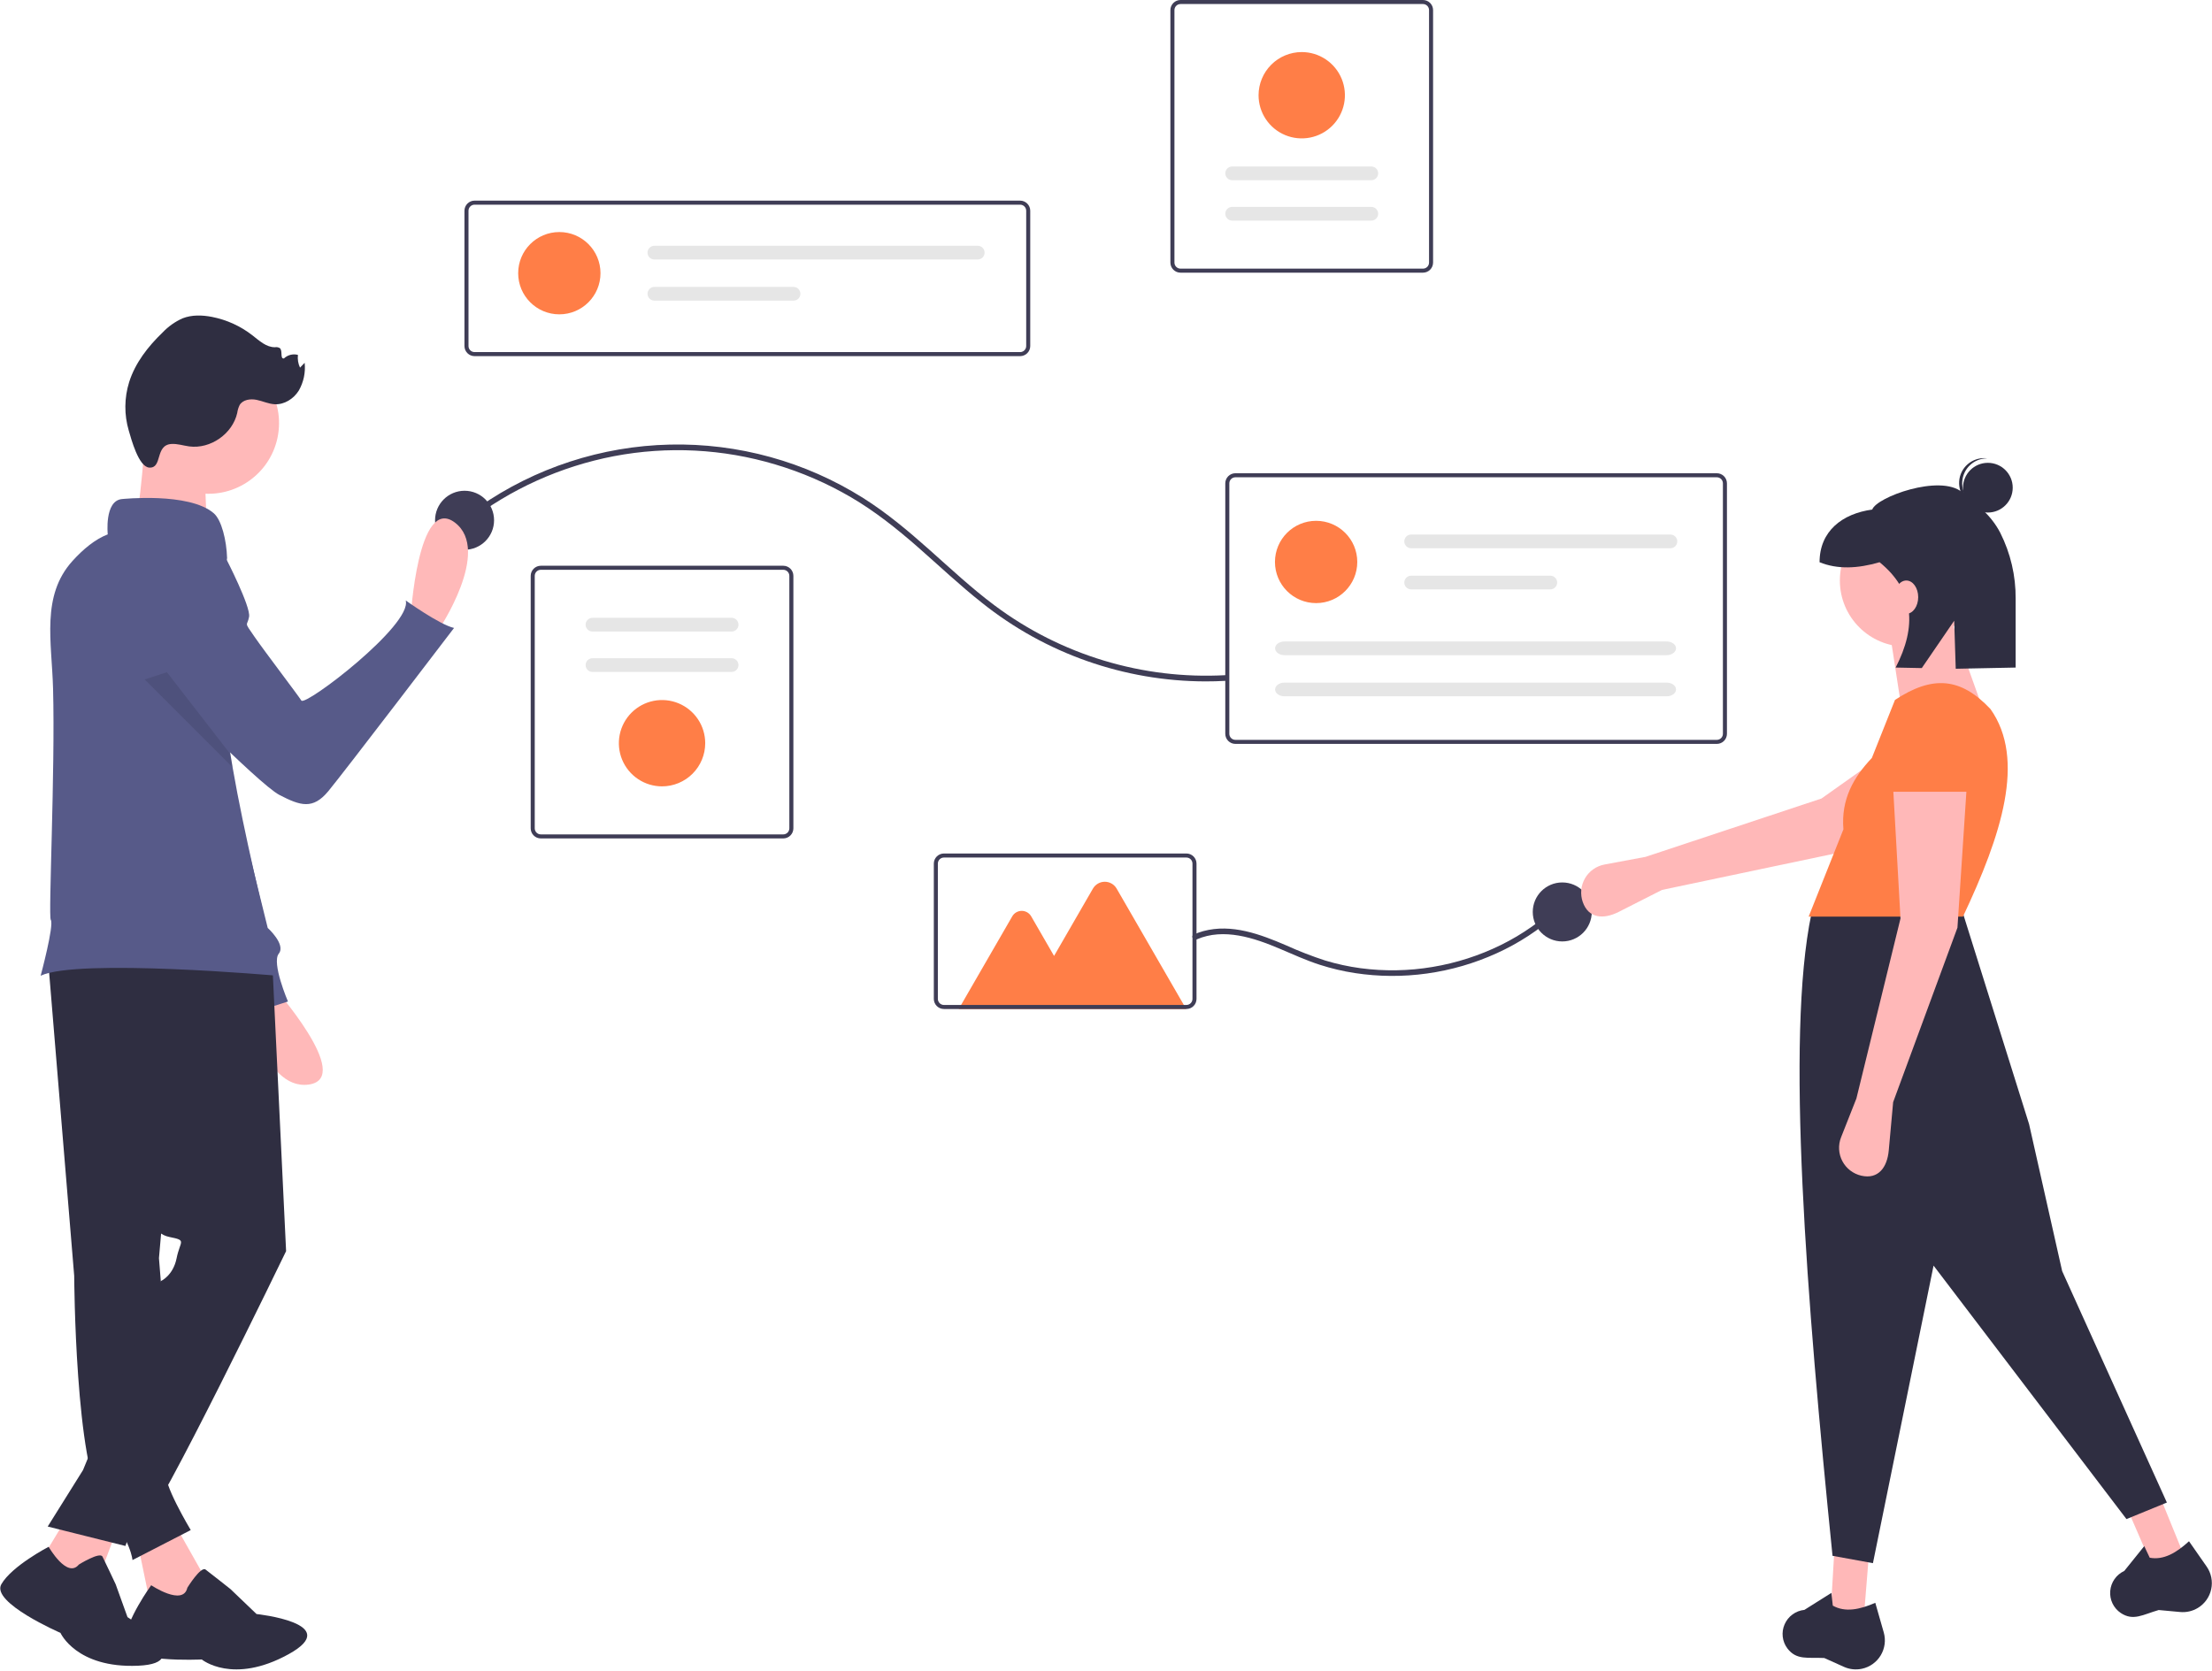 <svg width="966" height="730" viewBox="0 0 966 730" fill="none" xmlns="http://www.w3.org/2000/svg">
<g clip-path="url(#clip0)">
<path d="M445.503 155.565H207.246C206.076 155.564 204.954 155.098 204.127 154.271C203.3 153.444 202.835 152.322 202.833 151.153V92.051C202.835 90.882 203.3 89.76 204.127 88.933C204.954 88.106 206.076 87.641 207.246 87.639H445.503C446.673 87.641 447.794 88.106 448.621 88.933C449.448 89.76 449.914 90.882 449.915 92.051V151.153C449.914 152.322 449.448 153.444 448.621 154.271C447.794 155.098 446.673 155.564 445.503 155.565ZM207.246 89.404C206.544 89.405 205.871 89.684 205.375 90.18C204.878 90.677 204.599 91.349 204.598 92.051V151.153C204.599 151.855 204.878 152.527 205.375 153.024C205.871 153.52 206.544 153.799 207.246 153.8H445.503C446.205 153.799 446.878 153.52 447.374 153.024C447.87 152.527 448.149 151.855 448.15 151.153V92.051C448.149 91.349 447.87 90.677 447.374 90.18C446.878 89.684 446.205 89.405 445.503 89.404L207.246 89.404Z" fill="#3F3D56"/>
<path d="M244.266 137.307C254.192 137.307 262.239 129.26 262.239 119.334C262.239 109.408 254.192 101.361 244.266 101.361C234.34 101.361 226.293 109.408 226.293 119.334C226.293 129.26 234.34 137.307 244.266 137.307Z" fill="#FF7E47"/>
<path d="M285.775 107.352C284.98 107.352 284.218 107.668 283.657 108.229C283.095 108.791 282.779 109.553 282.779 110.348C282.779 111.142 283.095 111.904 283.657 112.466C284.218 113.027 284.98 113.343 285.775 113.343H426.99C427.784 113.343 428.546 113.027 429.108 112.466C429.67 111.904 429.985 111.142 429.985 110.348C429.985 109.553 429.67 108.791 429.108 108.229C428.546 107.668 427.784 107.352 426.99 107.352H285.775Z" fill="#E6E6E6"/>
<path d="M285.775 125.325C284.98 125.325 284.218 125.641 283.657 126.203C283.095 126.764 282.779 127.526 282.779 128.321C282.779 129.115 283.095 129.877 283.657 130.439C284.218 131.001 284.98 131.316 285.775 131.316H346.54C346.934 131.317 347.324 131.24 347.688 131.09C348.052 130.939 348.383 130.719 348.662 130.441C348.94 130.162 349.161 129.832 349.312 129.468C349.463 129.104 349.541 128.714 349.541 128.321C349.541 127.927 349.463 127.537 349.312 127.173C349.161 126.809 348.94 126.479 348.662 126.201C348.383 125.922 348.052 125.702 347.688 125.552C347.324 125.401 346.934 125.324 346.54 125.325H285.775Z" fill="#E6E6E6"/>
<path d="M342.066 366.234H236.174C235.004 366.233 233.883 365.768 233.056 364.94C232.228 364.113 231.763 362.992 231.762 361.822V251.54C231.763 250.37 232.228 249.248 233.056 248.421C233.883 247.594 235.004 247.129 236.174 247.127H342.066C343.236 247.129 344.357 247.594 345.185 248.421C346.012 249.248 346.477 250.37 346.478 251.54V361.822C346.477 362.992 346.012 364.113 345.185 364.94C344.357 365.768 343.236 366.233 342.066 366.234ZM236.174 248.892C235.472 248.893 234.799 249.172 234.303 249.669C233.806 250.165 233.527 250.838 233.527 251.54V361.822C233.527 362.524 233.806 363.197 234.303 363.693C234.799 364.189 235.472 364.469 236.174 364.469H342.066C342.768 364.469 343.441 364.189 343.937 363.693C344.434 363.197 344.713 362.524 344.713 361.822V251.54C344.713 250.838 344.434 250.165 343.937 249.669C343.441 249.172 342.768 248.893 342.066 248.892H236.174Z" fill="#3F3D56"/>
<path d="M258.737 269.87C257.943 269.87 257.181 270.185 256.619 270.747C256.057 271.309 255.742 272.071 255.742 272.865C255.742 273.66 256.057 274.421 256.619 274.983C257.181 275.545 257.943 275.861 258.737 275.861H319.502C320.297 275.861 321.059 275.545 321.621 274.983C322.182 274.421 322.498 273.66 322.498 272.865C322.498 272.071 322.182 271.309 321.621 270.747C321.059 270.185 320.297 269.87 319.502 269.87H258.737Z" fill="#E6E6E6"/>
<path d="M258.737 287.518C258.343 287.517 257.953 287.594 257.589 287.745C257.225 287.895 256.894 288.115 256.616 288.393C256.337 288.672 256.116 289.002 255.965 289.366C255.814 289.73 255.736 290.12 255.736 290.514C255.736 290.907 255.814 291.297 255.965 291.661C256.116 292.025 256.337 292.355 256.616 292.634C256.894 292.912 257.225 293.132 257.589 293.283C257.953 293.433 258.343 293.51 258.737 293.509H319.502C320.297 293.509 321.059 293.193 321.621 292.632C322.182 292.07 322.498 291.308 322.498 290.514C322.498 289.719 322.182 288.957 321.621 288.395C321.059 287.834 320.297 287.518 319.502 287.518H258.737Z" fill="#E6E6E6"/>
<path d="M289.12 343.492C285.391 343.492 281.746 342.386 278.645 340.314C275.544 338.242 273.127 335.298 271.7 331.852C270.273 328.407 269.9 324.616 270.627 320.958C271.355 317.301 273.151 313.941 275.788 311.304C278.425 308.667 281.784 306.872 285.442 306.144C289.099 305.417 292.89 305.79 296.336 307.217C299.781 308.644 302.726 311.061 304.798 314.162C306.869 317.262 307.975 320.908 307.975 324.637C307.97 329.636 305.981 334.428 302.447 337.963C298.912 341.498 294.119 343.486 289.12 343.492Z" fill="#FF7E47"/>
<path d="M515.535 0H621.427C622.597 0.001 623.719 0.467 624.546 1.294C625.373 2.121 625.838 3.242 625.84 4.412V114.695C625.838 115.864 625.373 116.986 624.546 117.813C623.719 118.64 622.597 119.105 621.427 119.107H515.535C514.365 119.105 513.244 118.64 512.417 117.813C511.59 116.986 511.124 115.864 511.123 114.695V4.412C511.124 3.242 511.59 2.121 512.417 1.294C513.244 0.467 514.365 0.001 515.535 0ZM621.427 117.342C622.129 117.341 622.802 117.062 623.299 116.566C623.795 116.069 624.074 115.397 624.075 114.695V4.412C624.074 3.71 623.795 3.037 623.299 2.541C622.802 2.045 622.129 1.766 621.427 1.765H515.535C514.833 1.766 514.16 2.045 513.664 2.541C513.168 3.037 512.889 3.71 512.888 4.412V114.695C512.889 115.397 513.168 116.069 513.664 116.566C514.16 117.062 514.833 117.341 515.535 117.342H621.427Z" fill="#3F3D56"/>
<path d="M598.864 96.365C599.658 96.365 600.42 96.049 600.982 95.487C601.544 94.925 601.859 94.163 601.859 93.369C601.859 92.575 601.544 91.813 600.982 91.251C600.42 90.689 599.658 90.374 598.864 90.374H538.099C537.304 90.374 536.542 90.689 535.98 91.251C535.419 91.813 535.103 92.575 535.103 93.369C535.103 94.163 535.419 94.925 535.98 95.487C536.542 96.049 537.304 96.365 538.099 96.365H598.864Z" fill="#E6E6E6"/>
<path d="M598.864 78.716C599.658 78.716 600.42 78.4 600.982 77.839C601.544 77.277 601.859 76.515 601.859 75.721C601.859 74.926 601.544 74.164 600.982 73.603C600.42 73.041 599.658 72.725 598.864 72.725H538.099C537.304 72.725 536.542 73.041 535.98 73.603C535.419 74.164 535.103 74.926 535.103 75.721C535.103 76.515 535.419 77.277 535.98 77.839C536.542 78.4 537.304 78.716 538.099 78.716H598.864Z" fill="#E6E6E6"/>
<path d="M568.481 22.742C572.21 22.742 575.856 23.848 578.956 25.92C582.057 27.992 584.474 30.936 585.901 34.382C587.328 37.827 587.701 41.618 586.974 45.276C586.246 48.933 584.451 52.293 581.814 54.93C579.177 57.567 575.817 59.363 572.16 60.09C568.502 60.818 564.711 60.444 561.266 59.017C557.82 57.59 554.875 55.173 552.804 52.073C550.732 48.972 549.626 45.327 549.626 41.597C549.632 36.598 551.62 31.806 555.155 28.271C558.69 24.736 563.482 22.748 568.481 22.742Z" fill="#FF7E47"/>
<path d="M204.194 228.157C222.933 213.644 244.825 203.748 268.099 199.268C291.559 194.798 315.749 196.041 338.627 202.892C350.127 206.317 361.176 211.104 371.539 217.153C382.098 223.326 391.639 230.925 400.819 238.97C410.118 247.12 419.112 255.633 428.82 263.305C456.535 285.459 490.943 297.563 526.424 297.641C529.355 297.645 532.285 297.565 535.212 297.399C536.799 297.311 536.809 294.831 535.212 294.919C499.044 296.911 463.328 286.118 434.316 264.431C424.254 256.907 415.067 248.304 405.688 239.968C396.595 231.886 387.258 224.024 376.942 217.531C351.708 201.634 322.352 193.519 292.536 194.198C262.719 194.878 233.763 204.322 209.28 221.352C206.952 222.971 204.678 224.663 202.441 226.404C201.183 227.383 202.949 229.126 204.194 228.157V228.157Z" fill="#3F3D56"/>
<path d="M202.878 240.143C209.995 240.143 215.764 234.374 215.764 227.257C215.764 220.14 209.995 214.371 202.878 214.371C195.761 214.371 189.992 220.14 189.992 227.257C189.992 234.374 195.761 240.143 202.878 240.143Z" fill="#3F3D56"/>
<path d="M682.255 411.231C689.372 411.231 695.141 405.461 695.141 398.345C695.141 391.228 689.372 385.459 682.255 385.459C675.139 385.459 669.37 391.228 669.37 398.345C669.37 405.461 675.139 411.231 682.255 411.231Z" fill="#3F3D56"/>
<path d="M749.761 324.941H539.504C538.334 324.94 537.213 324.475 536.386 323.647C535.558 322.82 535.093 321.699 535.092 320.529V211.129C535.093 209.959 535.558 208.838 536.386 208.011C537.213 207.183 538.334 206.718 539.504 206.717H749.761C750.931 206.718 752.052 207.183 752.879 208.011C753.707 208.838 754.172 209.959 754.173 211.129V320.529C754.172 321.699 753.707 322.82 752.879 323.647C752.052 324.475 750.931 324.94 749.761 324.941ZM539.504 208.482C538.802 208.482 538.129 208.762 537.633 209.258C537.137 209.754 536.857 210.427 536.857 211.129V320.529C536.857 321.231 537.137 321.904 537.633 322.4C538.129 322.896 538.802 323.176 539.504 323.176H749.761C750.463 323.176 751.136 322.896 751.632 322.4C752.128 321.904 752.408 321.231 752.408 320.529V211.129C752.408 210.427 752.128 209.754 751.632 209.258C751.136 208.762 750.463 208.482 749.761 208.482H539.504Z" fill="#3F3D56"/>
<path d="M574.759 263.444C584.686 263.444 592.732 255.397 592.732 245.471C592.732 235.545 584.686 227.499 574.759 227.499C564.833 227.499 556.787 235.545 556.787 245.471C556.787 255.397 564.833 263.444 574.759 263.444Z" fill="#FF7E47"/>
<path d="M616.268 233.49C615.874 233.489 615.484 233.566 615.12 233.716C614.756 233.866 614.425 234.087 614.146 234.365C613.868 234.643 613.646 234.974 613.496 235.338C613.345 235.701 613.267 236.091 613.267 236.485C613.267 236.879 613.345 237.269 613.496 237.633C613.646 237.997 613.868 238.327 614.146 238.605C614.425 238.883 614.756 239.104 615.12 239.254C615.484 239.404 615.874 239.481 616.268 239.481H729.483C730.277 239.481 731.039 239.165 731.601 238.603C732.163 238.042 732.479 237.28 732.479 236.485C732.479 235.691 732.163 234.929 731.601 234.367C731.039 233.805 730.277 233.49 729.483 233.49H616.268Z" fill="#E6E6E6"/>
<path d="M616.268 251.462C615.874 251.462 615.484 251.539 615.12 251.689C614.756 251.839 614.425 252.06 614.146 252.338C613.868 252.616 613.646 252.946 613.496 253.31C613.345 253.674 613.267 254.064 613.267 254.458C613.267 254.852 613.345 255.242 613.496 255.605C613.646 255.969 613.868 256.3 614.146 256.578C614.425 256.856 614.756 257.077 615.12 257.227C615.484 257.377 615.874 257.454 616.268 257.453H677.033C677.828 257.453 678.59 257.138 679.151 256.576C679.713 256.014 680.029 255.252 680.029 254.458C680.029 253.663 679.713 252.902 679.151 252.34C678.59 251.778 677.828 251.462 677.033 251.462H616.268Z" fill="#E6E6E6"/>
<path d="M560.974 280.196C558.695 280.196 556.841 281.54 556.841 283.191C556.841 284.843 558.695 286.187 560.974 286.187H727.807C730.085 286.187 731.94 284.843 731.94 283.191C731.94 281.54 730.085 280.196 727.807 280.196H560.974Z" fill="#E6E6E6"/>
<path d="M560.974 298.168C558.695 298.168 556.841 299.512 556.841 301.164C556.841 302.815 558.695 304.159 560.974 304.159H727.807C730.085 304.159 731.94 302.815 731.94 301.164C731.94 299.512 730.085 298.168 727.807 298.168H560.974Z" fill="#E6E6E6"/>
<path d="M522.603 410.341C534.464 405.196 547.708 409.682 558.888 414.425C564.647 416.867 570.343 419.474 576.302 421.403C581.315 423.021 586.449 424.238 591.655 425.042C602.103 426.642 612.728 426.707 623.195 425.235C633.714 423.768 643.966 420.787 653.632 416.384C663.244 412.028 672.129 406.219 679.975 399.162C680.973 398.26 681.952 397.338 682.911 396.395C684.053 395.276 682.299 393.523 681.158 394.641C673.602 402.006 664.929 408.129 655.46 412.782C646.029 417.42 635.97 420.651 625.603 422.374C615.202 424.127 604.597 424.31 594.141 422.917C588.925 422.212 583.774 421.092 578.737 419.568C572.95 417.686 567.274 415.482 561.734 412.965C550.449 408.118 537.911 403.373 525.511 406.715C524.09 407.108 522.7 407.604 521.351 408.2C519.891 408.834 521.152 410.971 522.603 410.341V410.341Z" fill="#3F3D56"/>
<path d="M518.02 440.752H418.684L442.061 400.261C442.48 399.536 443.082 398.933 443.808 398.514C444.534 398.095 445.357 397.874 446.195 397.874C447.033 397.874 447.856 398.095 448.582 398.514C449.308 398.933 449.91 399.536 450.329 400.261L460.316 417.558L477.296 388.148C477.821 387.239 478.575 386.485 479.484 385.96C480.392 385.435 481.423 385.159 482.472 385.159C483.521 385.159 484.552 385.435 485.461 385.96C486.369 386.485 487.124 387.239 487.648 388.148L518.02 440.752Z" fill="#FF7E47"/>
<path d="M518.113 440.742H412.221C411.051 440.74 409.93 440.275 409.103 439.448C408.276 438.621 407.81 437.499 407.809 436.33V377.228C407.81 376.058 408.276 374.937 409.103 374.11C409.93 373.283 411.051 372.817 412.221 372.816H518.113C519.283 372.817 520.405 373.283 521.232 374.11C522.059 374.937 522.524 376.058 522.526 377.228V436.33C522.524 437.499 522.059 438.621 521.232 439.448C520.405 440.275 519.283 440.74 518.113 440.742ZM412.221 374.581C411.519 374.582 410.846 374.861 410.35 375.357C409.854 375.853 409.575 376.526 409.574 377.228V436.33C409.575 437.031 409.854 437.704 410.35 438.201C410.846 438.697 411.519 438.976 412.221 438.977H518.113C518.815 438.976 519.488 438.697 519.985 438.201C520.481 437.704 520.76 437.031 520.761 436.33V377.228C520.76 376.526 520.481 375.853 519.985 375.357C519.488 374.861 518.815 374.582 518.113 374.581H412.221Z" fill="#3F3D56"/>
<path d="M725.808 388.726L706.932 398.311C700.195 401.732 693.694 401.147 691.204 394.014C690.611 392.316 690.393 390.51 690.563 388.72C690.733 386.931 691.288 385.198 692.189 383.643C693.091 382.087 694.318 380.745 695.786 379.707C697.255 378.67 698.93 377.962 700.697 377.632L718.636 374.283L795.466 348.793L842.006 315.792L859.066 342.973L805.29 371.991L725.808 388.726Z" fill="#FFB8B8"/>
<path d="M813.918 706.872L799.476 704.465L801.081 677.187H816.325L813.918 706.872Z" fill="#FFB8B8"/>
<path d="M954.077 680.229L940.101 684.589L929.24 659.516L942.847 652.646L954.077 680.229Z" fill="#FFB8B8"/>
<path d="M946.295 656.327L928.644 663.548L844.404 552.832L817.928 682.803L800.278 679.594C788.956 567.542 779.723 453.25 791.052 399.194L856.438 396.386L886.123 491.056L900.564 555.239L946.295 656.327Z" fill="#2F2E41"/>
<path d="M813.122 728.932C810.482 729.498 807.73 729.206 805.267 728.098L796.689 724.237C789.495 723.868 784.597 725.301 780.592 720.074C779.462 718.58 778.753 716.811 778.537 714.95C778.322 713.09 778.608 711.205 779.367 709.493C780.119 707.774 781.315 706.287 782.831 705.183C784.348 704.079 786.131 703.399 787.998 703.212L799.781 695.788L800.399 701.354C805.785 704.405 812.179 703.087 818.954 700.117L822.652 713.061C823.129 714.73 823.257 716.479 823.03 718.2C822.803 719.921 822.225 721.576 821.332 723.065C820.438 724.553 819.248 725.842 817.836 726.851C816.424 727.86 814.82 728.569 813.122 728.932Z" fill="#2F2E41"/>
<path d="M959.796 702.381C957.482 703.774 954.784 704.391 952.095 704.142L942.728 703.277C935.805 705.263 931.637 708.209 926.152 704.566C924.598 703.52 923.353 702.077 922.545 700.387C921.737 698.698 921.396 696.822 921.557 694.956C921.71 693.087 922.358 691.291 923.434 689.755C924.511 688.218 925.976 686.996 927.681 686.214L936.414 675.365L938.807 680.429C944.891 681.565 950.51 678.243 955.954 673.234L963.655 684.275C964.648 685.699 965.338 687.311 965.682 689.013C966.026 690.714 966.017 692.468 965.655 694.165C965.293 695.863 964.586 697.468 963.579 698.882C962.571 700.295 961.283 701.486 959.796 702.381Z" fill="#2F2E41"/>
<path d="M832.37 282.461C848.321 282.461 861.252 269.53 861.252 253.579C861.252 237.627 848.321 224.696 832.37 224.696C816.418 224.696 803.487 237.627 803.487 253.579C803.487 269.53 816.418 282.461 832.37 282.461Z" fill="#FFB8B8"/>
<path d="M867.67 314.553L829.962 306.53L825.149 275.241L851.624 269.625L867.67 314.553Z" fill="#FFB8B8"/>
<path d="M857.241 400.398H789.849L805.039 362.26C803.935 349.137 809.497 339.485 817.457 331.082L827.556 305.728C843.874 294.988 856.175 295.791 869.275 309.739C884.807 331.73 874.056 364.787 857.241 400.398Z" fill="#FF7E47"/>
<path d="M826.754 481.429L824.837 502.511C824.153 510.036 820.201 515.232 812.836 513.548C811.083 513.147 809.437 512.373 808.012 511.277C806.586 510.182 805.414 508.791 804.575 507.2C803.737 505.61 803.252 503.857 803.154 502.061C803.056 500.266 803.347 498.471 804.007 496.798L810.708 479.824L829.963 401.2L826.754 344.237H858.845L854.834 405.211L826.754 481.429Z" fill="#FFB8B8"/>
<path d="M861.252 345.842H824.347L826.934 321.767C827.104 317.603 828.824 313.654 831.758 310.693C834.691 307.733 838.625 305.977 842.787 305.768C844.992 305.658 847.198 305.986 849.276 306.734C851.354 307.482 853.263 308.634 854.892 310.125C856.522 311.615 857.839 313.414 858.769 315.417C859.699 317.42 860.222 319.587 860.309 321.794L861.252 345.842Z" fill="#FF7E47"/>
<path d="M868.116 223.881C874.112 223.881 878.972 219.021 878.972 213.025C878.972 207.029 874.112 202.169 868.116 202.169C862.12 202.169 857.26 207.029 857.26 213.025C857.26 219.021 862.12 223.881 868.116 223.881Z" fill="#2F2E41"/>
<path d="M856.929 210.367C857.108 207.613 858.329 205.03 860.345 203.145C862.361 201.26 865.02 200.214 867.78 200.221C867.556 200.192 867.334 200.158 867.105 200.143C864.233 199.96 861.406 200.925 859.245 202.826C857.084 204.727 855.766 207.408 855.581 210.281C855.397 213.153 856.36 215.981 858.26 218.143C860.16 220.305 862.84 221.624 865.712 221.811C865.941 221.825 866.166 221.819 866.392 221.82C863.653 221.473 861.15 220.095 859.392 217.968C857.634 215.84 856.753 213.122 856.929 210.367Z" fill="#2F2E41"/>
<path d="M856.868 215.003C847.186 206.971 819.416 217.18 817.624 222.579C804.531 224.364 794.619 232.002 794.619 245.585V245.585C802.403 248.774 811.255 248.381 820.825 245.585C836.08 258.017 837.126 273.645 827.849 291.596L839.263 291.824L853.41 271.146L854.087 292.12L880.25 291.596V261.539C880.335 251.545 878.034 241.675 873.54 232.749C869.463 224.828 863.136 220.203 856.868 215.003Z" fill="#2F2E41"/>
<path d="M832.505 268.107C835.372 268.107 837.696 264.853 837.696 260.839C837.696 256.825 835.372 253.571 832.505 253.571C829.638 253.571 827.313 256.825 827.313 260.839C827.313 264.853 829.638 268.107 832.505 268.107Z" fill="#FFB8B8"/>
<path d="M179.304 270.062C179.304 270.062 182.429 215.972 198.653 228.263C214.876 240.553 191.568 275.079 191.568 275.079L179.304 270.062Z" fill="#FFB9B9"/>
<path d="M118.946 430.507C118.946 430.507 154.984 470.964 134.821 473.745C114.658 476.526 106.727 435.631 106.727 435.631L118.946 430.507Z" fill="#FFB9B9"/>
<path d="M71.919 239.002C76.442 240.192 80.513 242.692 83.62 246.188C86.727 249.684 88.731 254.02 89.382 258.652L100.845 340.243L116.916 405.327C116.916 405.327 124.951 412.559 121.737 416.576C118.523 420.594 125.754 437.468 125.754 437.468L105.666 443.896C105.666 443.896 103.256 427.022 99.238 426.218C95.708 425.512 56.184 319.929 46.657 294.352C45.343 290.825 44.6 288.819 44.6 288.819C44.6 288.819 46.207 234.984 71.919 239.002Z" fill="#575A89"/>
<path d="M75.588 664.492L87.927 686.357C97.481 706.756 88.991 710.462 65.563 700.35L60.223 674.532L75.588 664.492Z" fill="#FFB9B9"/>
<path d="M81.814 693.552C81.814 693.552 87.671 684.015 89.79 685.612C91.908 687.208 100.646 694.125 100.646 694.125L112.028 705.026C112.028 705.026 150.481 709.091 126.047 722.564C101.613 736.038 88.11 724.866 88.11 724.866C88.11 724.866 53.887 726.646 54.439 717.098C54.991 707.55 66.028 692.444 66.028 692.444C66.028 692.444 79.939 701.77 81.814 693.552Z" fill="#2F2E41"/>
<path d="M20.837 417.339L32.404 557.302C32.404 557.302 32.79 640.972 45.128 657.166C57.467 673.36 57.852 681.457 57.852 681.457L83.3 668.347C83.3 668.347 70.19 646.503 72.889 643.159C74.553 641.038 75.737 638.582 76.36 635.959L69.419 549.591L82.529 399.217L20.837 417.339Z" fill="#2F2E41"/>
<path d="M52.453 664.492L41.657 693.024L17.173 682.788L30.09 661.407L52.453 664.492Z" fill="#FFB9B9"/>
<path d="M34.443 683.414C34.443 683.414 43.626 677.675 44.773 679.97C45.921 682.266 50.513 692.023 50.513 692.023L55.678 706.371C55.678 706.371 87.244 726.458 60.269 727.606C33.295 728.754 26.408 713.258 26.408 713.258C26.408 713.258 -4.01 700.057 0.581 692.023C5.173 683.988 21.243 675.654 21.243 675.654C21.243 675.654 29.277 689.727 34.443 683.414Z" fill="#2F2E41"/>
<path d="M118.773 417.724L124.942 546.506C124.942 546.506 68.648 662.949 62.479 666.034C60.641 666.983 59.011 668.291 57.687 669.88C56.362 671.47 55.37 673.309 54.767 675.288L20.837 666.805L36.26 642.128L70.19 559.616C70.19 559.616 75.588 557.302 77.131 549.591C78.673 541.879 81.758 541.879 74.046 540.337C66.335 538.795 66.335 531.083 66.335 531.083L40.887 413.869L118.773 417.724Z" fill="#2F2E41"/>
<path d="M121.459 189.779C124.188 172.963 112.768 157.119 95.952 154.39C79.136 151.661 63.292 163.081 60.563 179.897C57.835 196.712 69.254 212.556 86.07 215.285C102.886 218.014 118.73 206.594 121.459 189.779Z" fill="#FFB9B9"/>
<path d="M63.636 186.766C63.636 186.766 61.322 226.094 58.237 229.95C55.153 233.806 90.626 233.035 90.626 233.035C90.626 233.035 88.312 199.875 90.626 196.791C92.939 193.706 63.636 186.766 63.636 186.766Z" fill="#FFB9B9"/>
<path d="M121.083 426.208C121.083 426.208 33.943 418.498 17.753 426.208C17.753 426.208 23.713 404.098 22.173 401.788C21.053 400.098 24.143 337.118 23.173 300.788C22.623 280.288 17.893 260.268 31.643 245.048C36.323 239.878 41.543 235.538 47.053 233.418C47.053 233.418 45.513 218.768 53.223 217.998C53.223 217.998 82.533 214.908 93.323 224.168C96.773 227.108 98.943 236.068 99.173 243.788C93.833 270.048 95.723 299.188 100.623 329.418C100.923 331.338 101.253 333.268 101.583 335.198C106.783 365.178 114.643 396.088 121.083 426.208Z" fill="#575A89"/>
<path d="M74.897 193.927C77.505 193.771 80.052 194.653 82.643 194.997C91.911 196.227 101.553 189.502 103.6 180.379C103.764 179.164 104.126 177.984 104.671 176.887C106.098 174.558 109.346 174.114 112.024 174.649C114.702 175.185 117.241 176.438 119.968 176.581C124.179 176.802 128.222 174.21 130.466 170.64C132.587 166.957 133.489 162.697 133.043 158.471L131.024 160.59C130.204 158.854 129.887 156.924 130.11 155.017C129.04 154.732 127.915 154.727 126.843 155.001C125.77 155.276 124.786 155.821 123.985 156.584C122.205 156.774 123.548 153.283 122.226 152.076C121.583 151.681 120.816 151.538 120.073 151.674C116.287 151.71 113.223 148.814 110.239 146.482C105.069 142.451 99.023 139.693 92.59 138.431C88.314 137.597 83.766 137.463 79.711 139.056C76.438 140.525 73.483 142.621 71.014 145.225C64.666 151.33 59.044 158.503 56.402 166.905C54.255 173.787 54.194 181.151 56.228 188.068C57.292 191.66 60.499 203.962 65.195 204.248C71.095 204.608 67.553 194.365 74.897 193.927Z" fill="#2F2E41"/>
<path d="M87.665 242.788L98.716 243.972C98.716 243.972 109.564 265.018 108.776 269.408C107.988 273.798 106.273 271.133 111.155 278.157C116.038 285.18 129.893 303.335 131.609 306C133.324 308.665 180.097 272.978 177.189 262.286C177.189 262.286 191.962 272.884 198.29 274.294C198.29 274.294 150.087 337.512 143.37 345.603C136.653 353.693 131.246 352.031 122.015 347.234C112.784 342.438 66.082 294.59 66.082 294.59L87.665 242.788Z" fill="#575A89"/>
<path opacity="0.1" d="M101.583 335.198L63.173 296.788L72.893 293.618L100.623 329.418C100.923 331.338 101.253 333.268 101.583 335.198Z" fill="black"/>
</g>
<defs>
<clipPath id="clip0">
<rect width="965.825" height="729.214" fill="white" transform="translate(0.109)"/>
</clipPath>
</defs>
</svg>
